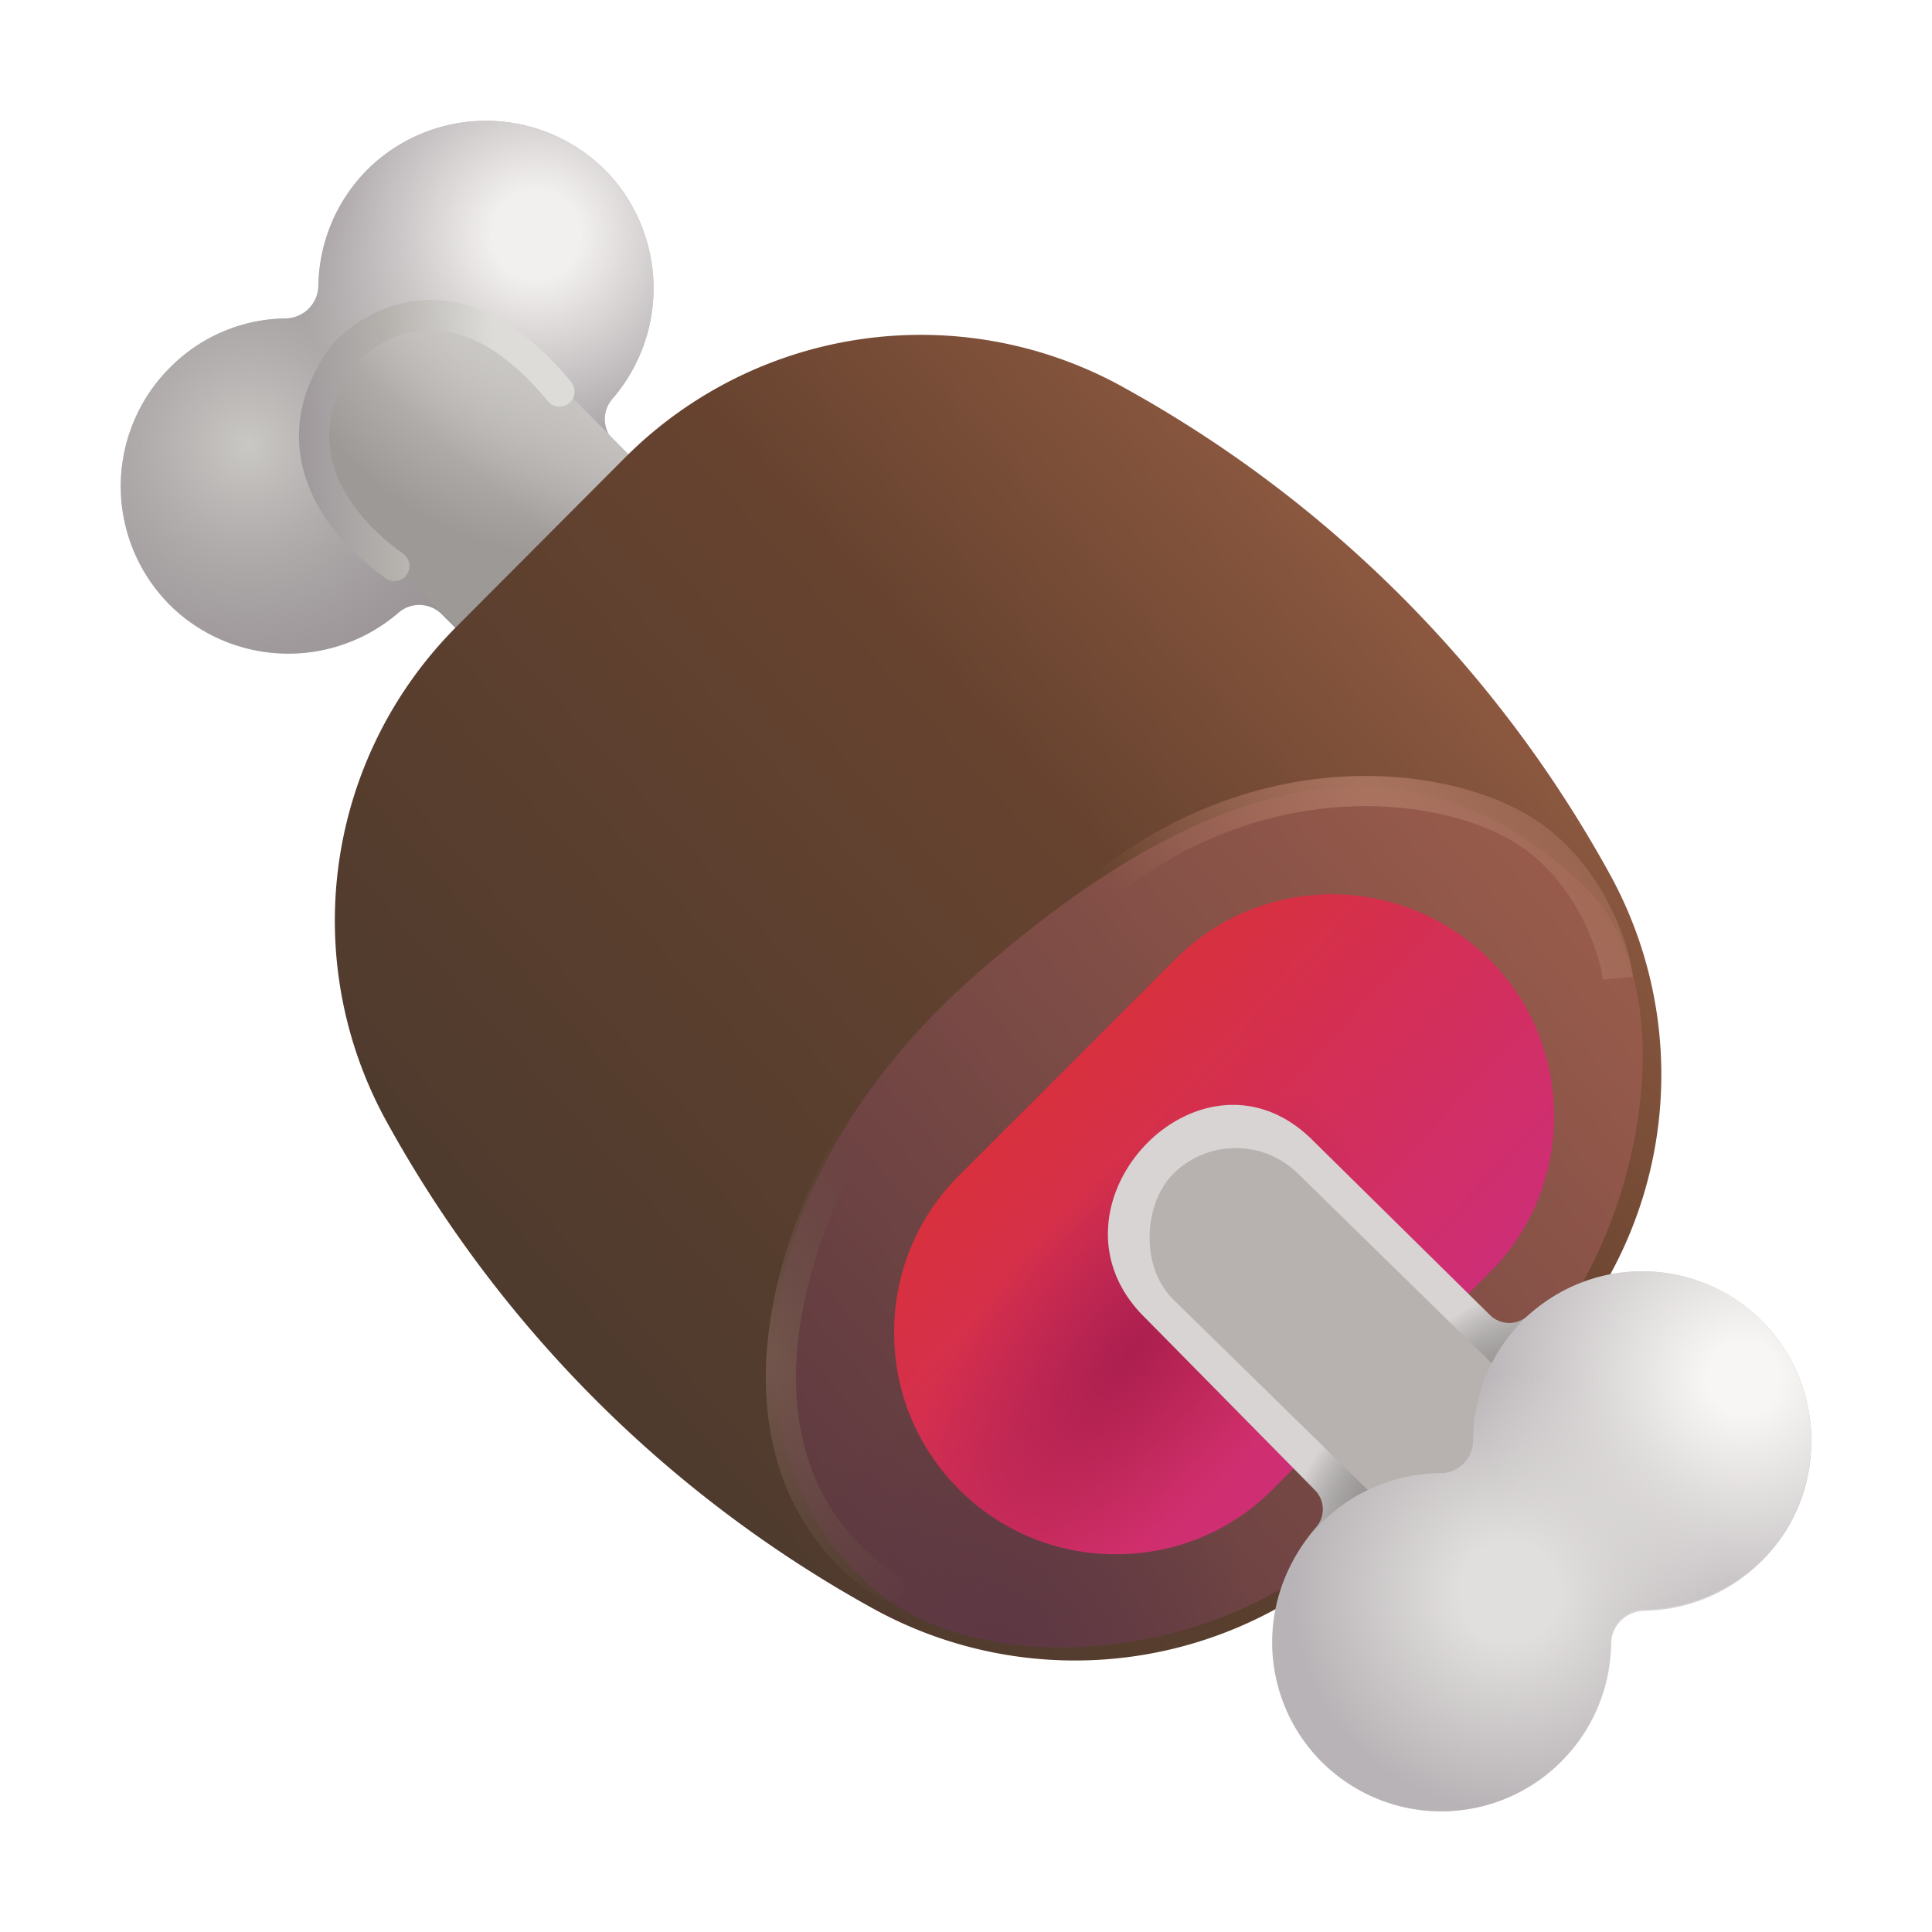 <svg xmlns="http://www.w3.org/2000/svg" fill="none" viewBox="0 0 32 32"><path fill="#9A9397" d="M10.141 2.945a2.796 2.796 0 0 1 .01 3.653c-.19.21-.17.518.02.717l3.355 3.355c.786.787.786 2.07 0 2.857a2.025 2.025 0 0 1-2.857 0l-3.355-3.355a.524.524 0 0 0-.717-.02 2.795 2.795 0 0 1-3.654-.01 2.78 2.78 0 0 1-.13-4.051 2.74 2.74 0 0 1 1.922-.817.55.55 0 0 0 .538-.537c.01-.697.279-1.394.816-1.932a2.79 2.79 0 0 1 4.052.14"/><path fill="url(#svg-4babfd2f-c4b9-47c0-9a98-6aa37073c745-a)" d="M10.141 2.945a2.796 2.796 0 0 1 .01 3.653c-.19.21-.17.518.02.717l3.355 3.355c.786.787.786 2.07 0 2.857a2.025 2.025 0 0 1-2.857 0l-3.355-3.355a.524.524 0 0 0-.717-.02 2.795 2.795 0 0 1-3.654-.01 2.78 2.78 0 0 1-.13-4.051 2.74 2.74 0 0 1 1.922-.817.55.55 0 0 0 .538-.537c.01-.697.279-1.394.816-1.932a2.79 2.79 0 0 1 4.052.14"/><path fill="url(#svg-9ab2fa73-ef69-47b9-835f-c40b6ff9b201-b)" d="M10.141 2.945a2.796 2.796 0 0 1 .01 3.653c-.19.21-.17.518.02.717l3.355 3.355c.786.787.786 2.07 0 2.857a2.025 2.025 0 0 1-2.857 0l-3.355-3.355a.524.524 0 0 0-.717-.02 2.795 2.795 0 0 1-3.654-.01 2.78 2.78 0 0 1-.13-4.051 2.74 2.74 0 0 1 1.922-.817.55.55 0 0 0 .538-.537c.01-.697.279-1.394.816-1.932a2.79 2.79 0 0 1 4.052.14"/><path fill="url(#svg-3caee28c-360d-4083-9909-d423535bd5dc-c)" d="m8.607 5.705 4.919 4.965c.786.787.786 2.07 0 2.857a2.025 2.025 0 0 1-2.857 0l-4.92-4.964c-.75-.713-.797-2.171.001-2.858.754-.649 2.32-.565 2.857 0"/><path fill="url(#svg-66390251-9648-400c-8b1a-e6a9f8af5aa3-d)" d="m8.607 5.705 4.919 4.965c.786.787.786 2.07 0 2.857a2.025 2.025 0 0 1-2.857 0l-4.92-4.964c-.75-.713-.797-2.171.001-2.858.754-.649 2.32-.565 2.857 0"/><path fill="url(#svg-147c0950-b178-43eb-b991-8bd1cb95216e-e)" d="M18.58 6.399a6.92 6.92 0 0 0-8.21 1.163l-2.801 2.81a6.89 6.89 0 0 0-1.163 8.21 20.5 20.5 0 0 0 8.068 8.068 6.92 6.92 0 0 0 8.21-1.162l2.81-2.811a6.89 6.89 0 0 0 1.163-8.21A20.46 20.46 0 0 0 18.58 6.4"/><g filter="url(#svg-1de938b6-7649-4bac-b4e7-355dd58b67f8-f)"><path fill="url(#svg-a2fe815b-710b-4354-be6f-219090a4e75d-g)" d="M14.625 26.438c1.804 1.38 5.64 1.099 7.781-1.032l2.768-2.767c2.14-2.14 2.742-6.361 1.076-7.951-2.601-2.483-5.796-2.288-10.032 1.405-4.327 3.772-4.113 8.416-1.593 10.345"/><path fill="url(#svg-b845a65a-2241-402d-9d7f-87b854253da1-h)" d="M14.625 26.438c1.804 1.38 5.64 1.099 7.781-1.032l2.768-2.767c2.14-2.14 2.742-6.361 1.076-7.951-2.601-2.483-5.796-2.288-10.032 1.405-4.327 3.772-4.113 8.416-1.593 10.345"/></g><path fill="url(#svg-abde8988-0afd-4c0f-87ca-15dae3df0653-i)" d="M22.068 14.812c-.986 0-1.902.378-2.599 1.075l-3.584 3.584a3.64 3.64 0 0 0-1.075 2.598c0 .986.379 1.902 1.075 2.599a3.64 3.64 0 0 0 2.599 1.075c.985 0 1.901-.378 2.598-1.075l3.584-3.584a3.64 3.64 0 0 0 1.075-2.599c0-.985-.378-1.901-1.075-2.598a3.7 3.7 0 0 0-2.598-1.075"/><path fill="url(#svg-1404e59b-f34e-49bf-9f22-02e48967952a-j)" d="M22.068 14.812c-.986 0-1.902.378-2.599 1.075l-3.584 3.584a3.64 3.64 0 0 0-1.075 2.598c0 .986.379 1.902 1.075 2.599a3.64 3.64 0 0 0 2.599 1.075c.985 0 1.901-.378 2.598-1.075l3.584-3.584a3.64 3.64 0 0 0 1.075-2.599c0-.985-.378-1.901-1.075-2.598a3.7 3.7 0 0 0-2.598-1.075"/><path fill="#D7D4D3" d="M29.032 21.758c-1.067-.926-2.667-.886-3.733.04a.453.453 0 0 1-.624-.02L21.756 18.9c-1.835-1.856-4.587 1.022-2.857 2.858l2.877 2.919a.453.453 0 0 1 .02.624c-.926 1.066-.966 2.667-.04 3.733a2.805 2.805 0 0 0 4.106.141 2.8 2.8 0 0 0 .825-1.952c0-.292.242-.534.544-.544a2.8 2.8 0 0 0 1.952-.825c1.137-1.127 1.087-3.01-.15-4.096"/><path fill="url(#svg-c21122db-0164-409d-abb5-0da323621765-k)" d="M29.032 21.758c-1.067-.926-2.667-.886-3.733.04a.453.453 0 0 1-.624-.02L21.756 18.9c-1.835-1.856-4.587 1.022-2.857 2.858l2.877 2.919a.453.453 0 0 1 .02.624c-.926 1.066-.966 2.667-.04 3.733a2.805 2.805 0 0 0 4.106.141 2.8 2.8 0 0 0 .825-1.952c0-.292.242-.534.544-.544a2.8 2.8 0 0 0 1.952-.825c1.137-1.127 1.087-3.01-.15-4.096"/><g filter="url(#svg-d3ec4ca7-2c41-407a-bc7a-34daff33c09a-l)"><rect width="8" height="2.935" x="20.446" y="18.408" fill="#B7B2AF" rx="1.468" transform="rotate(44.395 20.446 18.408)"/></g><path fill="#B8B3B6" fill-rule="evenodd" d="M27.2 26.656a2.8 2.8 0 1 0-2.8-2.787.546.546 0 0 1-.529.532 2.8 2.8 0 1 0 2.8 2.8v-.014a.546.546 0 0 1 .529-.532" clip-rule="evenodd"/><path fill="url(#svg-92941852-0d25-48ba-b742-c72599e1b536-m)" fill-rule="evenodd" d="M27.2 26.656a2.8 2.8 0 1 0-2.8-2.787.546.546 0 0 1-.529.532 2.8 2.8 0 1 0 2.8 2.8v-.014a.546.546 0 0 1 .529-.532" clip-rule="evenodd"/><path fill="url(#svg-0bca85aa-6318-4534-b296-e651d3aebba0-n)" fill-rule="evenodd" d="M27.2 26.656a2.8 2.8 0 1 0-2.8-2.787.546.546 0 0 1-.529.532 2.8 2.8 0 1 0 2.8 2.8v-.014a.546.546 0 0 1 .529-.532" clip-rule="evenodd"/><g filter="url(#svg-10d945d9-1d1c-4f22-86a2-72c21fe87c23-o)"><path stroke="url(#svg-0bb2f533-fcb0-4911-9fc5-7ab82ec39b4b-p)" stroke-width=".5" d="M26.797 16.203c-.031-.354-.372-1.61-1.422-2.36-1.312-.937-4.781-1.437-7.687 1.345"/></g><g filter="url(#svg-8a181797-ecb0-4ff5-84c9-d73c2f0e8828-q)"><path stroke="url(#svg-60c53e66-b2a0-435f-8294-eca6e3454077-r)" stroke-linecap="round" stroke-width=".5" d="M14.719 26.281c-1.906-1.187-2.969-4.25.406-9.125"/></g><g filter="url(#svg-ce99fdd9-adf5-4105-82f4-f35dab5518d1-s)"><path stroke="url(#svg-71813bf4-5175-45df-82c7-3dbac185ddc4-t)" stroke-linecap="round" stroke-width=".5" d="M6.531 9.375C5.313 8.5 4.712 7.2 5.687 5.875c.563-.615 1.979-1.34 3.579.61"/></g><defs><radialGradient id="svg-4babfd2f-c4b9-47c0-9a98-6aa37073c745-a" cx="0" cy="0" r="1" gradientTransform="matrix(1.188 4.438 -4.437 1.187 4.125 7.375)" gradientUnits="userSpaceOnUse"><stop stop-color="#CAC8C5"/><stop offset=".92" stop-color="#B1AEAA" stop-opacity="0"/></radialGradient><radialGradient id="svg-9ab2fa73-ef69-47b9-835f-c40b6ff9b201-b" cx="0" cy="0" r="1" gradientTransform="matrix(-.817 4.75 -4.749 -.817 8.875 3.875)" gradientUnits="userSpaceOnUse"><stop offset=".152" stop-color="#F2F0EE"/><stop offset=".853" stop-color="#F5F3F1" stop-opacity="0"/></radialGradient><radialGradient id="svg-66390251-9648-400c-8b1a-e6a9f8af5aa3-d" cx="0" cy="0" r="1" gradientTransform="matrix(3.188 3.188 -2.338 2.338 8.063 5.25)" gradientUnits="userSpaceOnUse"><stop stop-color="#CCCAC7"/><stop offset="1" stop-color="#CECBC8" stop-opacity="0"/></radialGradient><radialGradient id="svg-b845a65a-2241-402d-9d7f-87b854253da1-h" cx="0" cy="0" r="1" gradientTransform="matrix(4.125 .965 -.974 4.163 16.563 27.285)" gradientUnits="userSpaceOnUse"><stop stop-color="#5D3743"/><stop offset="1" stop-color="#5F3843" stop-opacity="0"/></radialGradient><radialGradient id="svg-1404e59b-f34e-49bf-9f22-02e48967952a-j" cx="0" cy="0" r="1" gradientTransform="matrix(-3.312 3.938 -1.868 -1.571 18.75 22.375)" gradientUnits="userSpaceOnUse"><stop stop-color="#AB1F4F"/><stop offset="1" stop-color="#AB1F4F" stop-opacity="0"/></radialGradient><radialGradient id="svg-c21122db-0164-409d-abb5-0da323621765-k" cx="0" cy="0" r="1" gradientTransform="rotate(132.44 6.69 17.576)scale(4.15 2.145)" gradientUnits="userSpaceOnUse"><stop stop-color="#A8A1A0"/><stop offset="1" stop-opacity="0"/></radialGradient><radialGradient id="svg-92941852-0d25-48ba-b742-c72599e1b536-m" cx="0" cy="0" r="1" gradientTransform="matrix(-2.312 3.812 -3.806 -2.308 28.875 22.813)" gradientUnits="userSpaceOnUse"><stop offset=".133" stop-color="#F8F6F4"/><stop offset="1" stop-color="#F8F6F4" stop-opacity="0"/></radialGradient><radialGradient id="svg-0bca85aa-6318-4534-b296-e651d3aebba0-n" cx="0" cy="0" r="1" gradientTransform="matrix(-2.5 2.625 -2.62 -2.495 25 26.375)" gradientUnits="userSpaceOnUse"><stop offset=".227" stop-color="#E1DFDD"/><stop offset="1" stop-color="#E1DEDD" stop-opacity="0"/></radialGradient><radialGradient id="svg-0bb2f533-fcb0-4911-9fc5-7ab82ec39b4b-p" cx="0" cy="0" r="1" gradientTransform="matrix(-3.188 2.875 -8.919 -9.889 23.25 13.813)" gradientUnits="userSpaceOnUse"><stop stop-color="#AA7461"/><stop offset="1" stop-color="#AA7461" stop-opacity="0"/></radialGradient><radialGradient id="svg-60c53e66-b2a0-435f-8294-eca6e3454077-r" cx="0" cy="0" r="1" gradientTransform="rotate(74.982 -8.317 19.4)scale(5.5 2.949)" gradientUnits="userSpaceOnUse"><stop stop-color="#74574D"/><stop offset="1" stop-color="#684D44" stop-opacity="0"/></radialGradient><linearGradient id="svg-3caee28c-360d-4083-9909-d423535bd5dc-c" x1="6.813" x2="10.125" y1="9.683" y2="5.938" gradientUnits="userSpaceOnUse"><stop offset=".42" stop-color="#9D9997"/><stop offset="1" stop-color="#D0CECC"/></linearGradient><linearGradient id="svg-147c0950-b178-43eb-b991-8bd1cb95216e-e" x1="10.435" x2="24.653" y1="22.812" y2="10.111" gradientUnits="userSpaceOnUse"><stop stop-color="#4F3B2E"/><stop offset=".613" stop-color="#67432F"/><stop offset="1" stop-color="#915B42"/></linearGradient><linearGradient id="svg-a2fe815b-710b-4354-be6f-219090a4e75d-g" x1="14.133" x2="26.702" y1="25.956" y2="15.253" gradientUnits="userSpaceOnUse"><stop stop-color="#5E3A40"/><stop offset="1" stop-color="#995C4B"/></linearGradient><linearGradient id="svg-abde8988-0afd-4c0f-87ca-15dae3df0653-i" x1="17.68" x2="23.902" y1="17.369" y2="23.093" gradientUnits="userSpaceOnUse"><stop stop-color="#D8303C"/><stop offset="1" stop-color="#CD2E7C"/></linearGradient><linearGradient id="svg-71813bf4-5175-45df-82c7-3dbac185ddc4-t" x1="5.031" x2="8.274" y1="8.156" y2="8.011" gradientUnits="userSpaceOnUse"><stop stop-color="#9F999C"/><stop offset=".442" stop-color="#B4B1AD"/><stop offset="1" stop-color="#DEDCD9"/></linearGradient><filter id="svg-1de938b6-7649-4bac-b4e7-355dd58b67f8-f" width="15.88" height="15.749" x="12.078" y="12.285" color-interpolation-filters="sRGB" filterUnits="userSpaceOnUse"><feFlood flood-opacity="0" result="BackgroundImageFix"/><feBlend in="SourceGraphic" in2="BackgroundImageFix" result="shape"/><feGaussianBlur result="effect1_foregroundBlur_18_29741" stdDeviation=".375"/></filter><filter id="svg-d3ec4ca7-2c41-407a-bc7a-34daff33c09a-l" width="9.554" height="9.479" x="17.501" y="17.516" color-interpolation-filters="sRGB" filterUnits="userSpaceOnUse"><feFlood flood-opacity="0" result="BackgroundImageFix"/><feBlend in="SourceGraphic" in2="BackgroundImageFix" result="shape"/><feGaussianBlur result="effect1_foregroundBlur_18_29741" stdDeviation=".75"/></filter><filter id="svg-10d945d9-1d1c-4f22-86a2-72c21fe87c23-o" width="10.531" height="4.372" x="17.015" y="12.353" color-interpolation-filters="sRGB" filterUnits="userSpaceOnUse"><feFlood flood-opacity="0" result="BackgroundImageFix"/><feBlend in="SourceGraphic" in2="BackgroundImageFix" result="shape"/><feGaussianBlur result="effect1_foregroundBlur_18_29741" stdDeviation=".25"/></filter><filter id="svg-8a181797-ecb0-4ff5-84c9-d73c2f0e8828-q" width="3.691" height="10.625" x="12.184" y="16.406" color-interpolation-filters="sRGB" filterUnits="userSpaceOnUse"><feFlood flood-opacity="0" result="BackgroundImageFix"/><feBlend in="SourceGraphic" in2="BackgroundImageFix" result="shape"/><feGaussianBlur result="effect1_foregroundBlur_18_29741" stdDeviation=".25"/></filter><filter id="svg-ce99fdd9-adf5-4105-82f4-f35dab5518d1-s" width="5.564" height="5.658" x="4.451" y="4.467" color-interpolation-filters="sRGB" filterUnits="userSpaceOnUse"><feFlood flood-opacity="0" result="BackgroundImageFix"/><feBlend in="SourceGraphic" in2="BackgroundImageFix" result="shape"/><feGaussianBlur result="effect1_foregroundBlur_18_29741" stdDeviation=".25"/></filter></defs></svg>